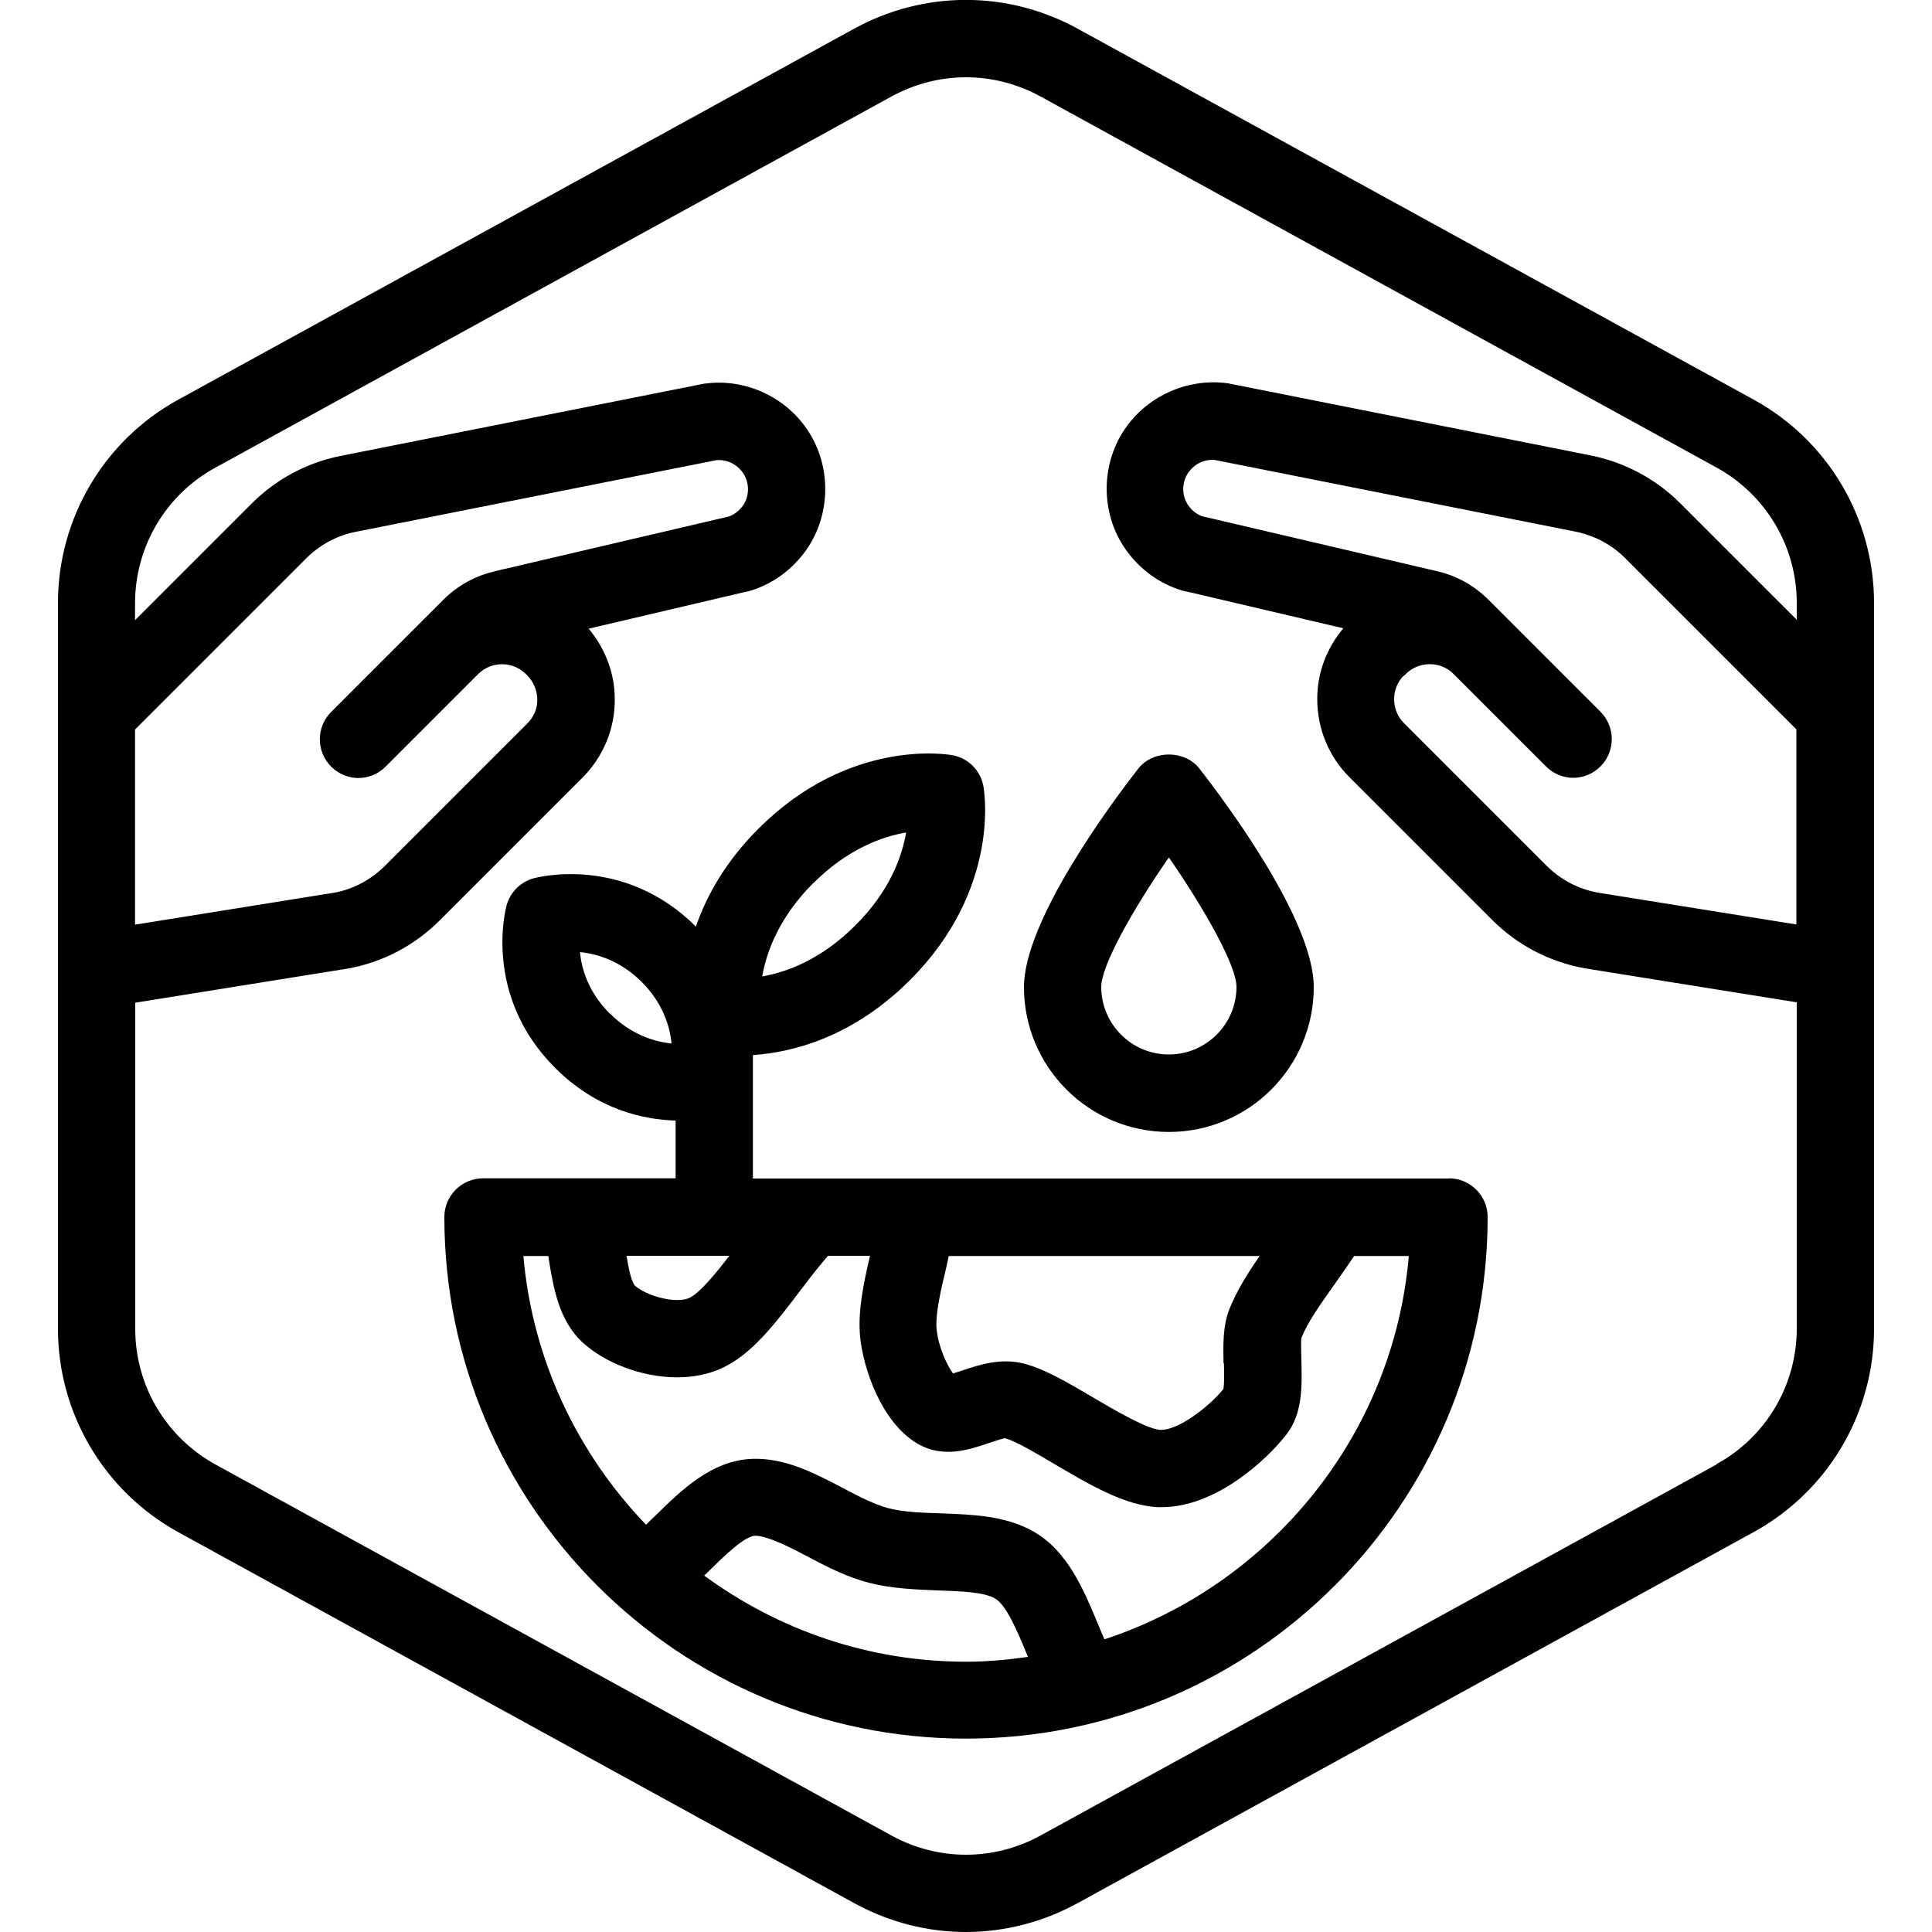 <?xml version="1.0" encoding="UTF-8"?>
<svg xmlns="http://www.w3.org/2000/svg" id="Layer_1" data-name="Layer 1" viewBox="0 0 100 100">
  <defs>
    <style>
      .cls-1 {
        stroke-width: 0px;
      }
    </style>
  </defs>
  <path class="cls-1" d="M60.5,58.59c4.14,0,7.5-3.36,7.5-7.5,0-3.45-4.53-9.53-5.92-11.31-.76-.97-2.4-.97-3.16,0-1.39,1.78-5.92,7.87-5.92,11.31,0,4.14,3.36,7.5,7.5,7.5ZM60.5,44.38c1.88,2.72,3.5,5.61,3.5,6.7,0,1.93-1.57,3.5-3.5,3.5s-3.5-1.57-3.5-3.5c0-1.1,1.62-3.99,3.5-6.7ZM90.78,20.69L55.77,1.48c-3.62-1.98-7.93-1.98-11.55,0L9.22,20.69c-3.84,2.11-6.22,6.14-6.22,10.52v37.57c0,4.38,2.39,8.41,6.22,10.52l35,19.21c1.81.99,3.79,1.49,5.77,1.49s3.97-.5,5.78-1.49l35-19.21c3.84-2.11,6.23-6.14,6.23-10.52V31.21c0-4.38-2.38-8.41-6.22-10.52ZM72.68,34.97l.09-.09c.68-.67,1.79-.67,2.46,0,0,0,0,0,0,0l4.79,4.79c.39.39.9.59,1.41.59s1.02-.2,1.41-.59c.78-.78.78-2.05,0-2.83l-5.8-5.8c-.73-.73-1.64-1.24-2.64-1.47l-12.18-2.85c-.22-.08-.5-.25-.72-.57-.35-.5-.34-1.22.03-1.72.33-.44.82-.67,1.36-.62l18.67,3.71c.97.2,1.86.67,2.56,1.37l8.86,8.86v10.1l-10.29-1.65c-1.01-.19-1.92-.67-2.65-1.4l-7.37-7.37c-.33-.33-.51-.77-.51-1.24s.18-.91.5-1.22ZM25.58,29.58c-1,.23-1.91.74-2.64,1.47l-5.8,5.8c-.78.78-.78,2.05,0,2.83.39.39.9.59,1.41.59s1.02-.2,1.41-.59l4.79-4.79s0,0,0,0c.68-.68,1.79-.68,2.47,0l.07.07c.33.33.51.77.52,1.24s-.18.91-.51,1.24l-7.37,7.37c-.73.73-1.64,1.21-2.6,1.39l-10.34,1.66v-10.1l8.86-8.86c.7-.7,1.59-1.18,2.55-1.37l18.67-3.71c.54-.05,1.04.19,1.36.62.37.5.38,1.22.03,1.72-.23.32-.5.49-.72.57l-12.18,2.85ZM88.85,75.8l-35,19.21c-2.41,1.32-5.29,1.32-7.7,0l-35-19.21c-2.56-1.41-4.15-4.09-4.15-7.01v-16.89l11.02-1.77c1.81-.33,3.45-1.2,4.75-2.5l7.37-7.37c1.09-1.09,1.69-2.54,1.68-4.07,0-1.35-.49-2.61-1.35-3.65l8.05-1.89c.09-.01.19-.04.28-.06,1.2-.36,2.22-1.11,2.95-2.15,1.32-1.9,1.28-4.52-.09-6.38-1.19-1.61-3.16-2.46-5.13-2.21-.05,0-.1.01-.14.02l-18.77,3.73c-1.75.35-3.34,1.21-4.6,2.47l-6.03,6.03v-.88c0-2.92,1.59-5.61,4.15-7.01L46.15,4.99c1.21-.66,2.53-.99,3.85-.99s2.64.33,3.85.99l35,19.21c2.56,1.41,4.15,4.09,4.15,7.01v.87l-6.03-6.03c-1.26-1.26-2.85-2.11-4.6-2.47l-18.76-3.73s-.1-.02-.14-.02c-1.97-.24-3.94.6-5.13,2.21-1.38,1.86-1.41,4.49-.09,6.38.73,1.04,1.75,1.79,2.95,2.15.09.03.19.05.28.06l8.05,1.89c-.86,1.03-1.35,2.29-1.35,3.65,0,1.54.59,2.99,1.68,4.07l7.37,7.37c1.3,1.3,2.94,2.17,4.8,2.51l10.97,1.76v16.89c0,2.92-1.59,5.61-4.15,7.01ZM75,61h-36.03v-6.39c1.96-.13,5.12-.87,8.13-3.88,4.72-4.72,3.84-9.82,3.8-10.04-.15-.82-.79-1.45-1.6-1.6-.21-.04-5.32-.92-10.04,3.8-1.73,1.73-2.7,3.5-3.24,5.07-3.74-3.73-8.21-2.55-8.4-2.5-.68.19-1.21.72-1.4,1.4-.05.19-1.23,4.67,2.51,8.41,2.16,2.16,4.55,2.68,6.24,2.73v2.99h-9.97c-1.1,0-2,.9-2,2,0,14.89,12.11,27,27,27s27-12.11,27-27c0-1.1-.9-2-2-2ZM42.09,45.72c1.78-1.78,3.57-2.42,4.81-2.63-.21,1.25-.85,3.04-2.63,4.81-1.78,1.78-3.56,2.42-4.82,2.64.22-1.25.86-3.04,2.63-4.82ZM31.56,52.46c-1.1-1.1-1.46-2.3-1.54-3.18.89.09,2.08.44,3.19,1.54,1.1,1.1,1.46,2.3,1.55,3.19-.89-.09-2.09-.45-3.19-1.55ZM63.35,70.56c.01.4.03,1.05-.03,1.34-.81.99-2.35,2.11-3.21,2.11h-.04c-.69-.03-2.37-1.02-3.48-1.67-1.29-.76-2.5-1.48-3.59-1.76-1.2-.31-2.34.07-3.17.35-.15.05-.34.11-.5.16-.32-.43-.76-1.38-.85-2.28-.08-.78.22-2.04.51-3.26.04-.18.08-.36.12-.54h16.09c-.63.91-1.19,1.8-1.57,2.76-.34.86-.32,1.85-.3,2.8ZM37.75,65c-.72.94-1.55,1.94-2.07,2.18-.71.32-2.24-.11-2.82-.64-.18-.2-.33-.91-.43-1.54h5.33ZM36.45,81.55c.08-.08.17-.16.25-.24.77-.76,1.82-1.79,2.38-1.82.59-.01,1.71.54,2.67,1.05,1.02.54,2.08,1.09,3.25,1.39,1.17.3,2.37.34,3.54.39,1.17.04,2.39.08,2.97.42s1.15,1.7,1.61,2.81c.03.07.06.14.09.21-1.05.15-2.11.25-3.2.25-5.07,0-9.74-1.66-13.55-4.45ZM57.16,84.84c-.12-.27-.23-.54-.35-.83-.73-1.75-1.56-3.74-3.32-4.74-1.44-.82-3.15-.88-4.81-.94-1-.03-1.94-.07-2.68-.26-.72-.19-1.54-.61-2.39-1.06-1.47-.77-2.98-1.56-4.69-1.5-2.1.09-3.65,1.62-5.02,2.96-.16.15-.31.3-.46.45-3.54-3.68-5.88-8.53-6.35-13.91h1.29s.02.09.02.13c.24,1.5.52,3.2,1.75,4.34,1.13,1.04,3.04,1.81,4.9,1.81.79,0,1.57-.14,2.28-.46,1.58-.71,2.8-2.33,4.1-4.04.5-.66.97-1.27,1.43-1.79h2.17c-.33,1.42-.64,2.87-.51,4.2.16,1.62,1.09,4.42,2.98,5.53,1.31.76,2.65.31,3.63-.02.29-.1.78-.26.88-.27.55.14,1.62.78,2.57,1.34,1.8,1.06,3.66,2.16,5.36,2.23.06,0,.13,0,.19,0,2.81,0,5.45-2.46,6.47-3.78.83-1.08.79-2.51.76-3.77-.01-.42-.03-1.05,0-1.21.32-.81.97-1.72,1.72-2.78.32-.45.66-.94,1.01-1.46h2.83c-.8,9.3-7.18,17.02-15.75,19.84Z"></path>
</svg>
